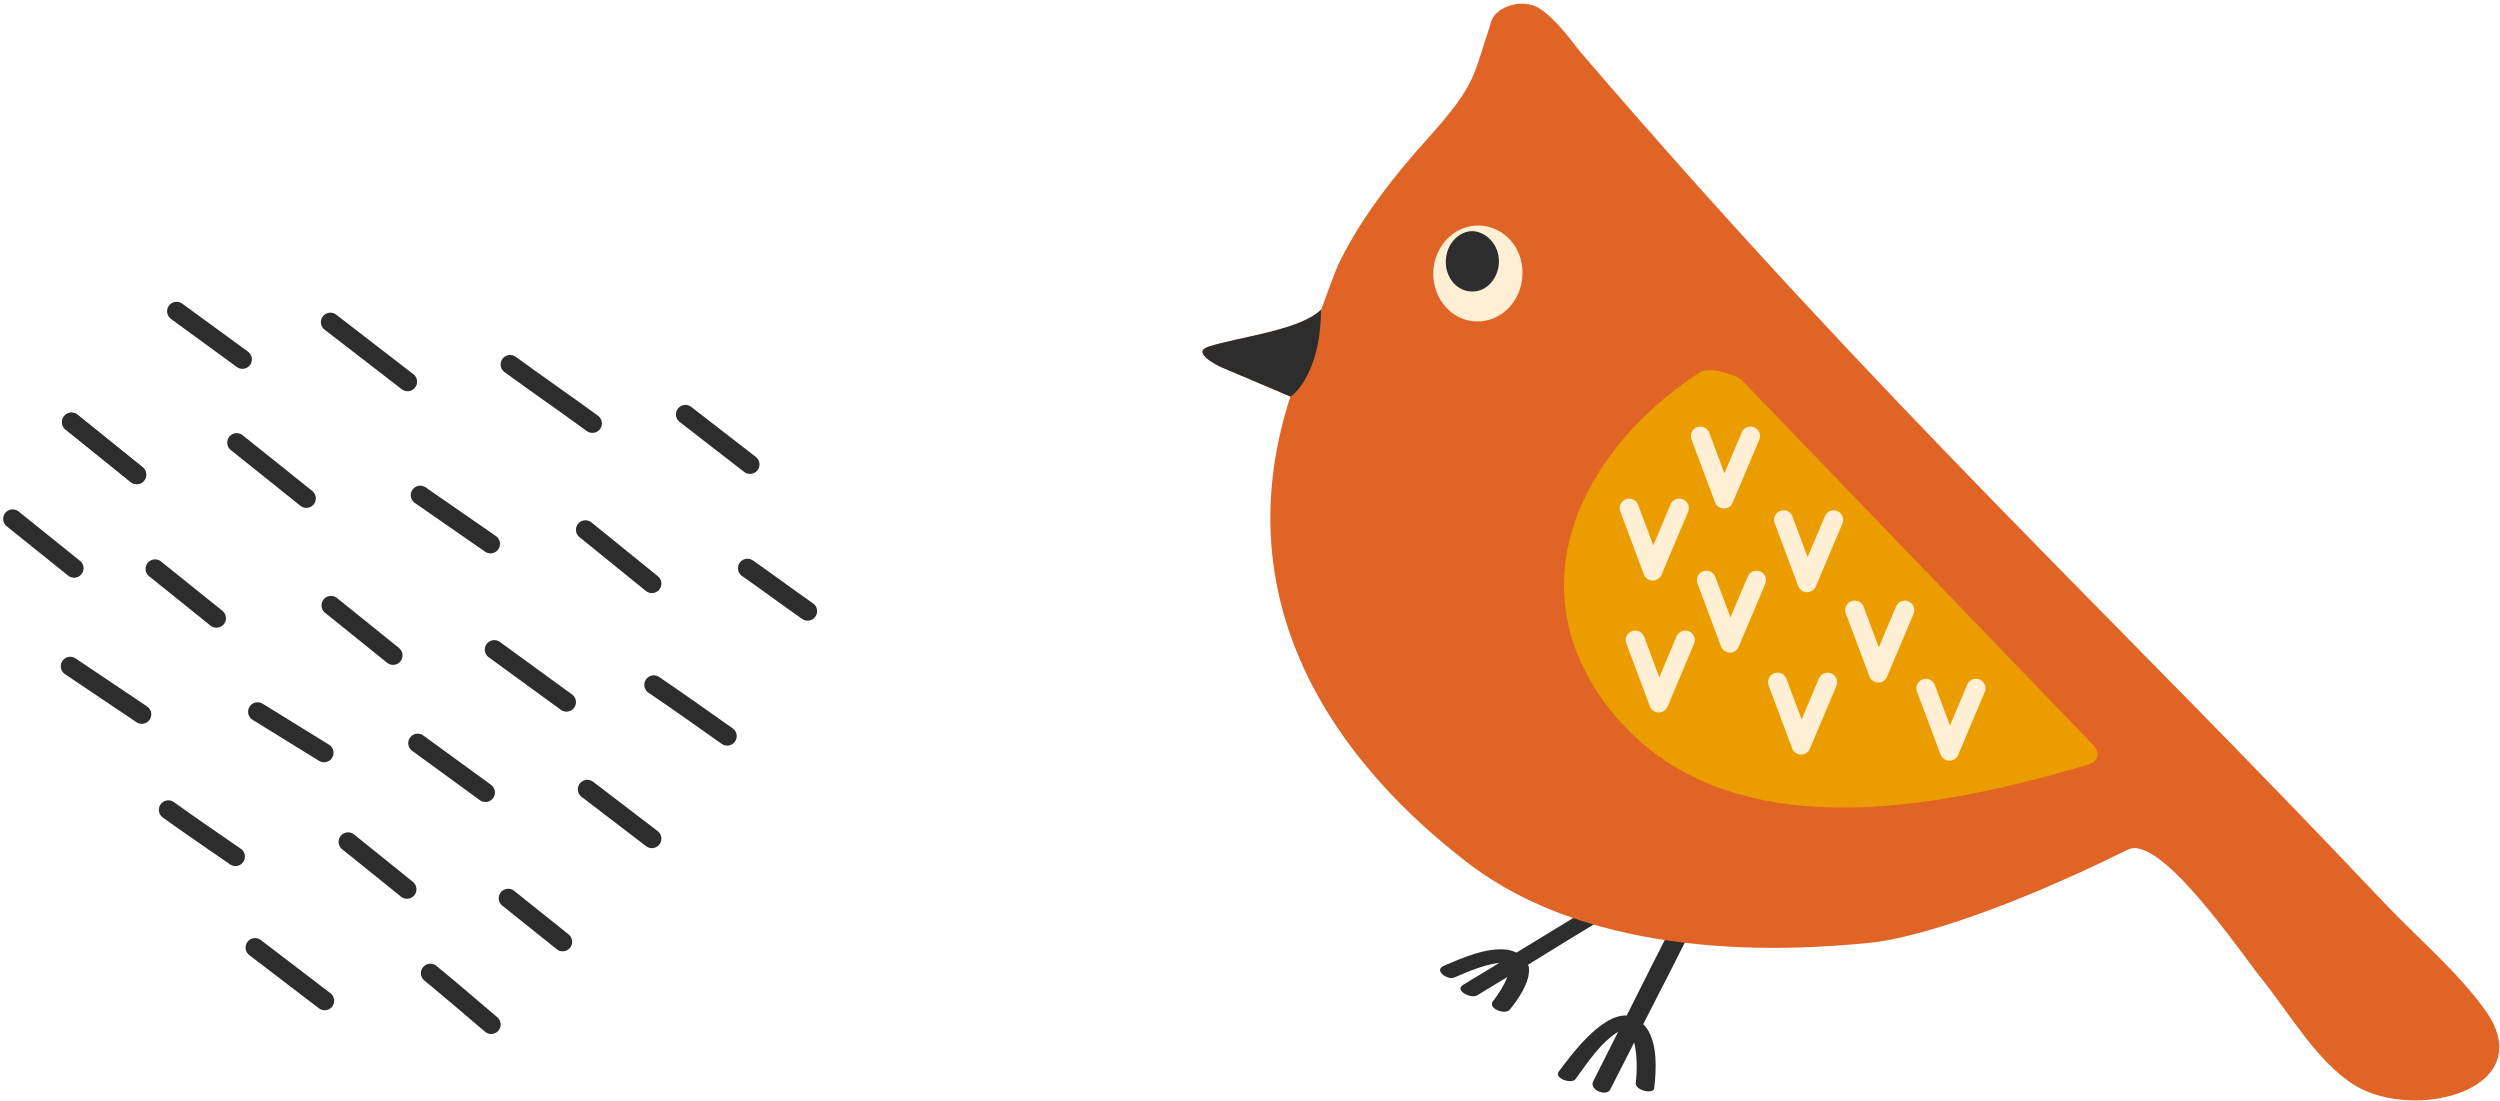<?xml version="1.0" encoding="UTF-8"?> <svg xmlns="http://www.w3.org/2000/svg" width="395" height="174" viewBox="0 0 395 174" fill="none"><path d="M246.25 169.353C247.992 167.029 252.901 160.214 257.018 160.455C259.79 154.923 262.561 149.391 265.411 143.86C265.966 142.737 268.737 143.78 268.104 145.143C265.332 150.674 262.482 156.286 259.631 161.818C259.79 161.978 260.027 162.218 260.186 162.459C261.928 165.024 261.69 169.033 261.373 171.919C261.294 172.961 258.364 172.32 258.444 171.117C258.681 169.033 258.681 166.788 258.206 164.704C256.939 167.189 255.672 169.674 254.405 172.159C253.851 173.282 251.08 172.239 251.713 170.877C253.059 168.231 254.326 165.666 255.672 163.02C252.901 164.704 250.763 167.991 248.942 170.476C248.387 171.358 245.537 170.396 246.25 169.353Z" fill="#2D2D2D"></path><path d="M228.117 152.598C231.126 151.315 234.689 149.712 238.015 150.033C238.569 150.113 239.123 150.273 239.598 150.514C243.716 148.029 247.833 145.463 251.951 142.978C252.98 142.337 255.593 143.78 254.247 144.581C249.971 147.147 245.695 149.792 241.419 152.438C241.499 152.598 241.578 152.758 241.578 152.999C241.736 155.244 239.915 157.809 238.569 159.493C237.856 160.455 235.006 159.332 235.877 158.21C236.748 157.088 237.619 155.725 238.173 154.362C236.589 155.324 235.006 156.286 233.422 157.248C232.393 157.889 229.78 156.446 231.126 155.645C233.026 154.442 235.006 153.32 236.906 152.117C234.451 152.438 231.997 153.48 229.78 154.442C228.75 154.923 226.454 153.32 228.117 152.598Z" fill="#2D2D2D"></path><path d="M208.718 48.94C205.392 52.227 195.494 53.269 190.902 54.793C188.21 55.674 192.327 57.759 193.119 58.08C196.682 59.603 200.324 61.126 203.888 62.649C194.227 92.311 207.53 117.484 231.68 136.164C251.951 151.877 282.277 150.353 295.896 148.91C300.568 148.429 314.187 145.142 336.2 134.24C341.347 131.674 354.253 150.834 357.183 154.442C361.538 159.813 366.051 167.75 371.99 171.438C381.571 177.37 401.683 172.079 392.577 159.493C387.984 153.159 381.412 147.708 376.107 142.016C333.349 96.801 297.559 63.932 250.05 8.616C248.625 7.012 246.487 3.645 243.478 1.481C240.469 -0.604 235.798 1.24 235.481 3.886C232.71 11.983 233.422 13.105 225.9 21.523C220.595 27.375 215.369 33.949 211.806 41.084C211.014 42.447 208.797 48.94 208.718 48.94Z" fill="#DF6426"></path><path d="M240.548 43.329C240.469 47.497 237.223 50.864 233.343 50.784C229.463 50.784 226.375 47.257 226.454 43.088C226.533 38.919 229.78 35.552 233.66 35.632C237.619 35.713 240.707 39.16 240.548 43.329Z" fill="#FFEFD5"></path><path d="M236.827 41.404C236.748 44.05 234.847 46.134 232.551 46.054C230.255 46.054 228.355 43.89 228.434 41.244C228.513 38.599 230.413 36.514 232.71 36.514C235.006 36.675 236.906 38.839 236.827 41.404Z" fill="#2D2D2D"></path><path d="M208.718 48.94C205.392 52.227 195.494 53.27 190.902 54.793C188.21 55.675 192.327 57.759 193.119 58.08C196.682 59.603 200.324 61.126 203.888 62.649C205.471 61.687 208.718 57.358 208.718 48.94Z" fill="#2D2D2D"></path><path d="M268.5 58.881C269.529 58.16 271.509 58.48 273.251 59.122C274.122 59.362 274.834 59.683 275.309 60.164C293.759 79.324 312.208 98.484 330.657 117.645C331.924 119.008 331.607 120.37 329.786 120.851C306.428 127.746 272.617 134.721 254.643 112.434C239.044 93.033 249.654 71.147 268.5 58.881Z" fill="#EB9D00"></path><path d="M269.608 91.67L273.33 101.611L277.526 91.67" stroke="#FFEFD5" stroke-width="3" stroke-linecap="round" stroke-linejoin="round"></path><path d="M258.364 101.13L262.086 111.071L266.282 101.13" stroke="#FFEFD5" stroke-width="3" stroke-linecap="round" stroke-linejoin="round"></path><path d="M293.046 96.4L296.767 106.341L300.964 96.4" stroke="#FFEFD5" stroke-width="3" stroke-linecap="round" stroke-linejoin="round"></path><path d="M280.852 107.784L284.573 117.725L288.77 107.784" stroke="#FFEFD5" stroke-width="3" stroke-linecap="round" stroke-linejoin="round"></path><path d="M304.29 108.746L308.011 118.687L312.208 108.746" stroke="#FFEFD5" stroke-width="3" stroke-linecap="round" stroke-linejoin="round"></path><path d="M257.414 80.286L261.136 90.227L265.332 80.286" stroke="#FFEFD5" stroke-width="3" stroke-linecap="round" stroke-linejoin="round"></path><path d="M281.802 82.13L285.523 92.071L289.72 82.13" stroke="#FFEFD5" stroke-width="3" stroke-linecap="round" stroke-linejoin="round"></path><path d="M268.658 68.902L272.379 78.843L276.576 68.902" stroke="#FFEFD5" stroke-width="3" stroke-linecap="round" stroke-linejoin="round"></path><path d="M127.6 96.562C124.4 94.335 121.3 92.007 118.1 89.779" stroke="#2D2D2D" stroke-width="3" stroke-linecap="round" stroke-linejoin="round"></path><path d="M114.9 116.306C111 113.572 107.2 110.838 103.3 108.206" stroke="#2D2D2D" stroke-width="3" stroke-linecap="round" stroke-linejoin="round"></path><path d="M103 132.505L92.8 124.709" stroke="#2D2D2D" stroke-width="3" stroke-linecap="round" stroke-linejoin="round"></path><path d="M88.9 148.806L80.3 141.921" stroke="#2D2D2D" stroke-width="3" stroke-linecap="round" stroke-linejoin="round"></path><path d="M77.6 161.867C74.4 159.133 71.2 156.399 68 153.767" stroke="#2D2D2D" stroke-width="3" stroke-linecap="round" stroke-linejoin="round"></path><path d="M118.5 73.377C115.1 70.745 111.7 68.112 108.3 65.48" stroke="#2D2D2D" stroke-width="3" stroke-linecap="round" stroke-linejoin="round"></path><path d="M103 92.209L92.5 83.704" stroke="#2D2D2D" stroke-width="3" stroke-linecap="round" stroke-linejoin="round"></path><path d="M89.5 110.94C85.7 108.206 81.9 105.371 78.1 102.637" stroke="#2D2D2D" stroke-width="3" stroke-linecap="round" stroke-linejoin="round"></path><path d="M76.7 125.215C73.1 122.583 69.6 120.052 66 117.419" stroke="#2D2D2D" stroke-width="3" stroke-linecap="round" stroke-linejoin="round"></path><path d="M64.3 140.504L55 133.011" stroke="#2D2D2D" stroke-width="3" stroke-linecap="round" stroke-linejoin="round"></path><path d="M51.3 158.121C47.6 155.286 44 152.552 40.3 149.717" stroke="#2D2D2D" stroke-width="3" stroke-linecap="round" stroke-linejoin="round"></path><path d="M93.6 66.897C89.3 63.759 84.9 60.721 80.6 57.583" stroke="#2D2D2D" stroke-width="3" stroke-linecap="round" stroke-linejoin="round"></path><path d="M77.5 85.932C73.8 83.4 70.1 80.768 66.4 78.237" stroke="#2D2D2D" stroke-width="3" stroke-linecap="round" stroke-linejoin="round"></path><path d="M62.1 103.549L52.3 95.651" stroke="#2D2D2D" stroke-width="3" stroke-linecap="round" stroke-linejoin="round"></path><path d="M51.2 118.938C47.7 116.812 44.2 114.584 40.7 112.458" stroke="#2D2D2D" stroke-width="3" stroke-linecap="round" stroke-linejoin="round"></path><path d="M37.2 135.34C33.7 132.91 30.1 130.48 26.6 127.949" stroke="#2D2D2D" stroke-width="3" stroke-linecap="round" stroke-linejoin="round"></path><path d="M64.4 60.316C60.3 57.178 56.3 54.039 52.2 50.9" stroke="#2D2D2D" stroke-width="3" stroke-linecap="round" stroke-linejoin="round"></path><path d="M48.4 78.743L37.4 69.935" stroke="#2D2D2D" stroke-width="3" stroke-linecap="round" stroke-linejoin="round"></path><path d="M34.2 97.676L24.5 89.88" stroke="#2D2D2D" stroke-width="3" stroke-linecap="round" stroke-linejoin="round"></path><path d="M22.4 112.863C18.6 110.332 14.9 107.801 11.1 105.27" stroke="#2D2D2D" stroke-width="3" stroke-linecap="round" stroke-linejoin="round"></path><path d="M38.3 56.773C34.8 54.242 31.4 51.71 27.9 49.179" stroke="#2D2D2D" stroke-width="3" stroke-linecap="round" stroke-linejoin="round"></path><path d="M21.6 74.997L11.3 66.695" stroke="#2D2D2D" stroke-width="3" stroke-linecap="round" stroke-linejoin="round"></path><path d="M21.6 74.997L11.3 66.695" stroke="#2D2D2D" stroke-width="3" stroke-linecap="round" stroke-linejoin="round"></path><path d="M11.7 89.779L2 81.983" stroke="#2D2D2D" stroke-width="3" stroke-linecap="round" stroke-linejoin="round"></path></svg> 
